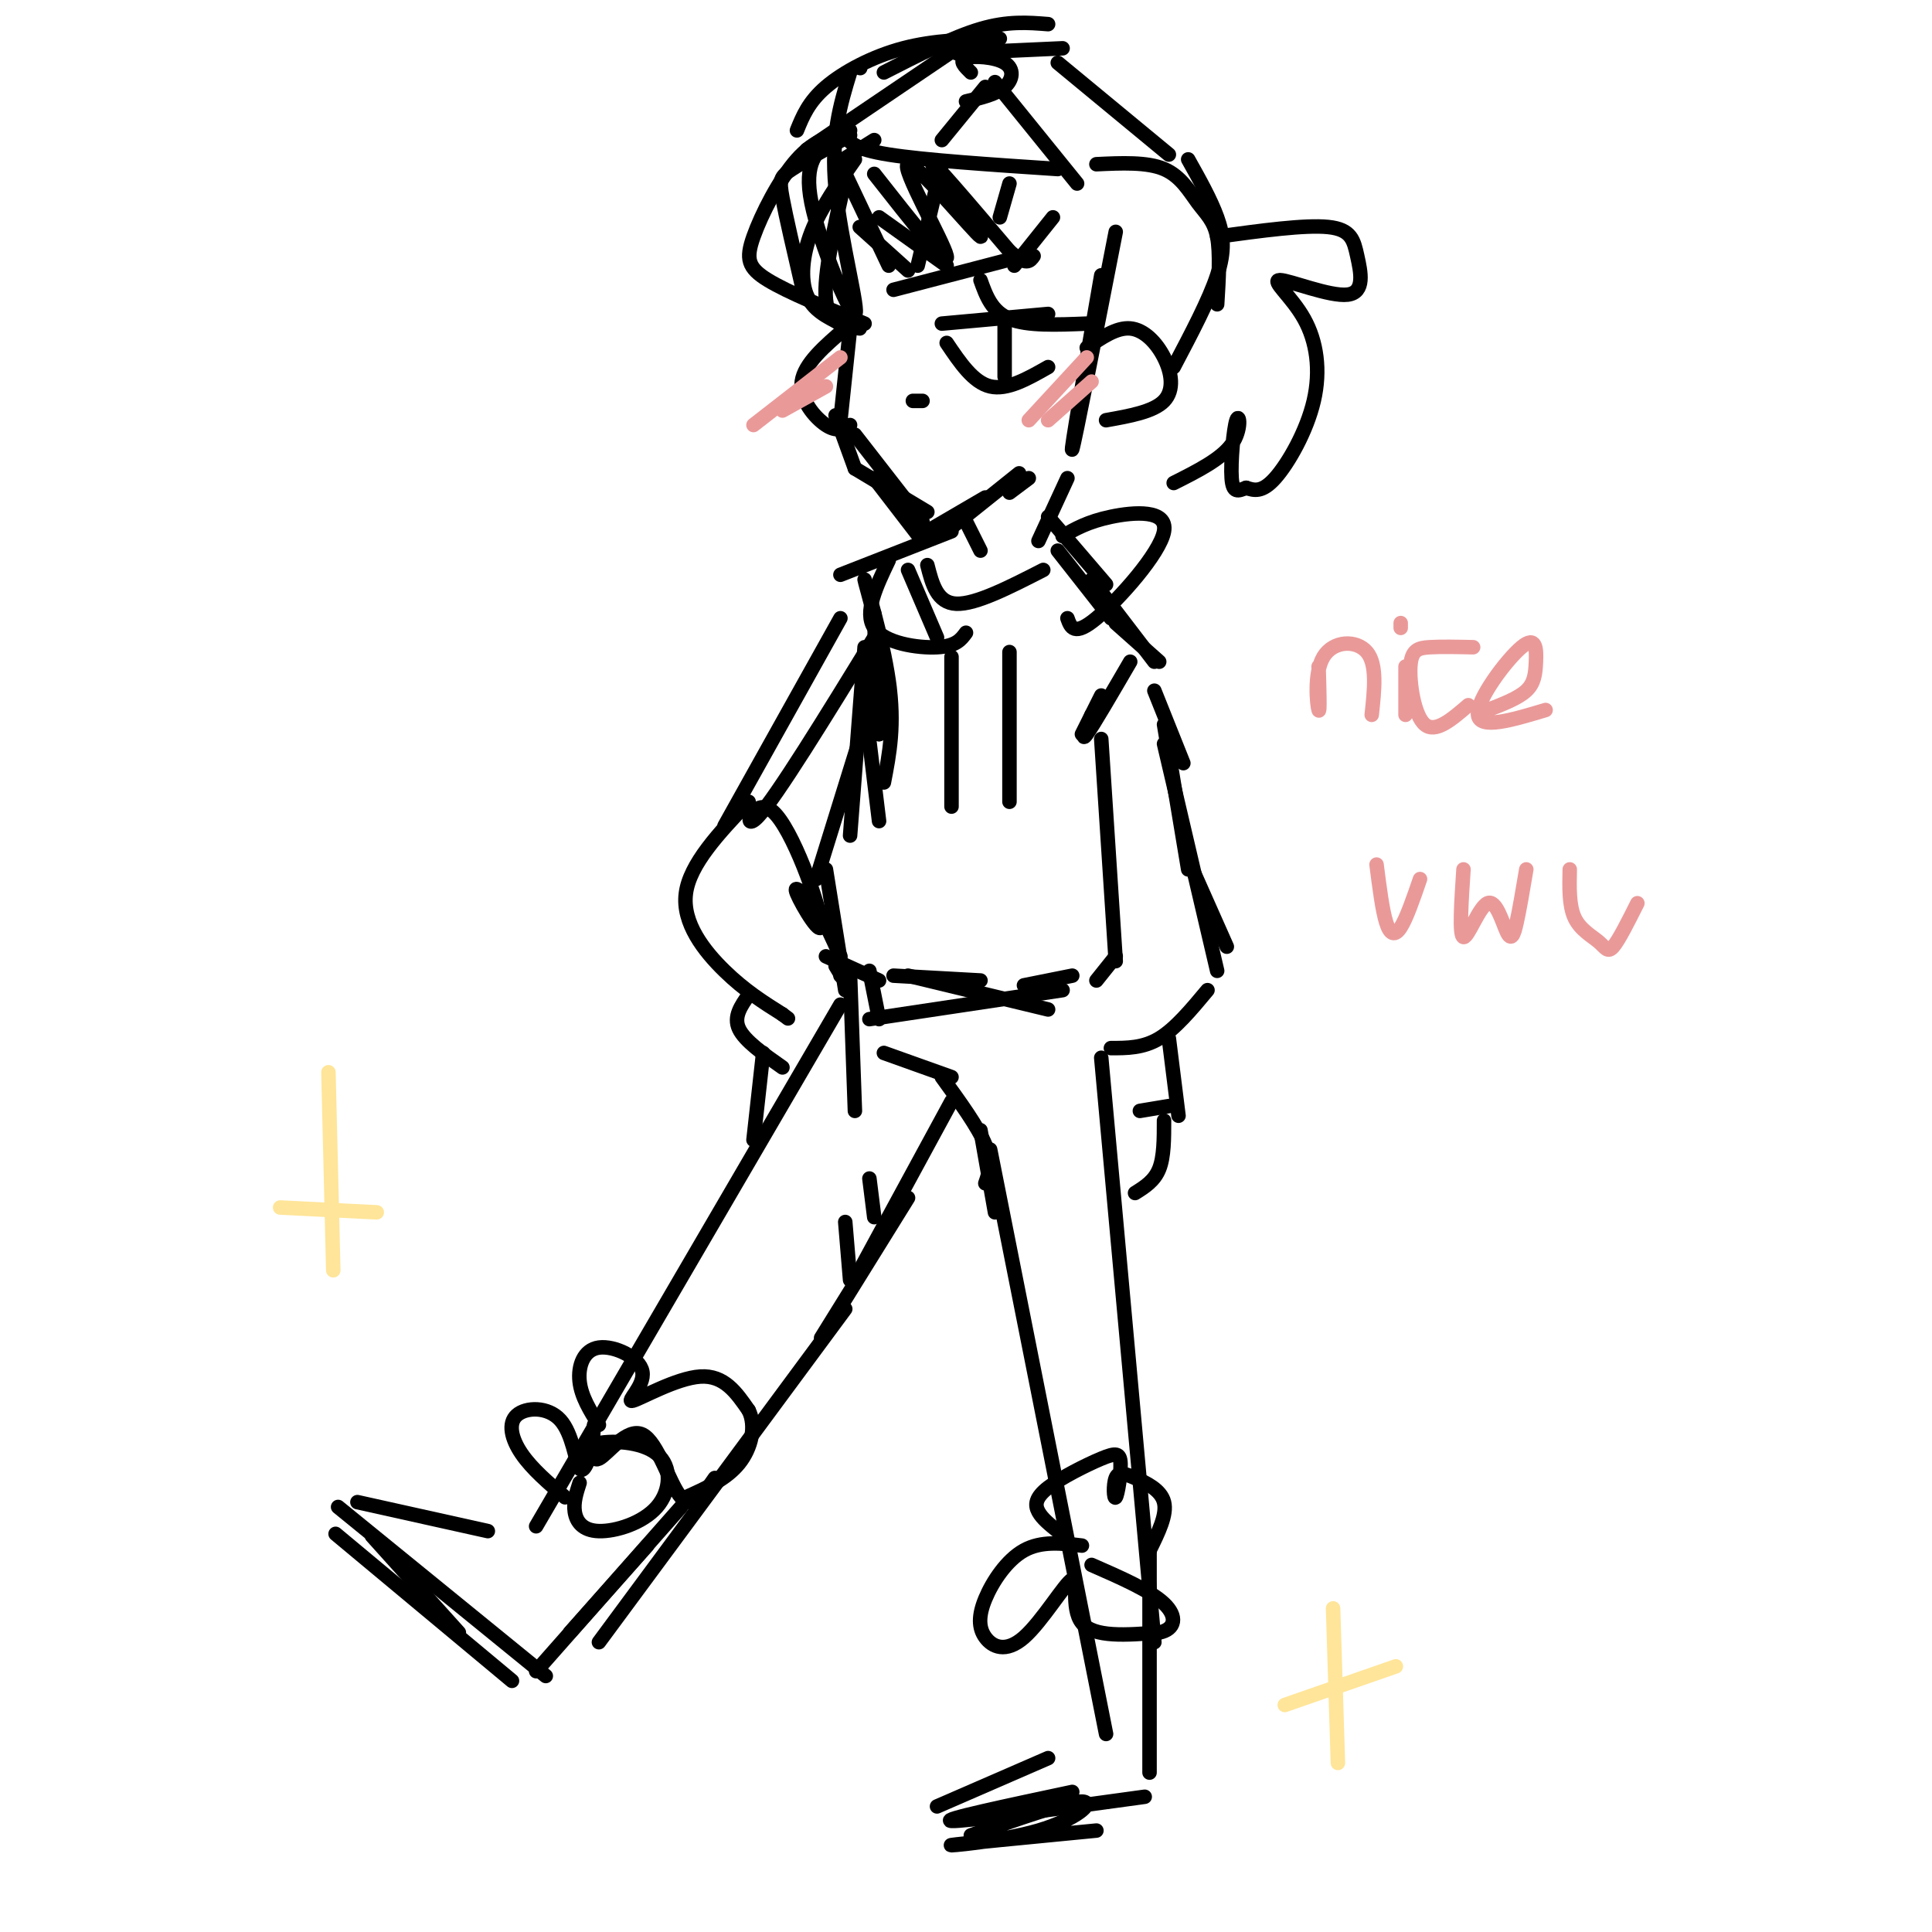 <svg viewBox='0 0 400 400' version='1.1' xmlns='http://www.w3.org/2000/svg' xmlns:xlink='http://www.w3.org/1999/xlink'><g fill='none' stroke='rgb(0,0,0)' stroke-width='3' stroke-linecap='round' stroke-linejoin='round'><path d='M178,14c0.000,0.000 0.100,0.100 0.1,0.1'/><path d='M176,15c-2.012,6.595 -4.024,13.190 -3,24c1.024,10.810 5.083,25.833 4,26c-1.083,0.167 -7.310,-14.524 -9,-23c-1.690,-8.476 1.155,-10.738 4,-13'/><path d='M176,68c0.000,0.000 -2.000,19.000 -2,19'/><path d='M173,86c0.000,0.000 4.000,11.000 4,11'/><path d='M177,97c0.000,0.000 15.000,9.000 15,9'/><path d='M181,99c0.000,0.000 10.000,13.000 10,13'/><path d='M177,90c0.000,0.000 14.000,18.000 14,18'/><path d='M192,110c0.000,0.000 12.000,-7.000 12,-7'/><path d='M196,110c0.000,0.000 15.000,-12.000 15,-12'/><path d='M209,102c0.000,0.000 4.000,-3.000 4,-3'/><path d='M225,72c3.083,-2.125 6.167,-4.250 9,-4c2.833,0.250 5.417,2.875 7,6c1.583,3.125 2.167,6.750 0,9c-2.167,2.250 -7.083,3.125 -12,4'/><path d='M175,68c-4.244,3.644 -8.489,7.289 -9,11c-0.511,3.711 2.711,7.489 5,9c2.289,1.511 3.644,0.756 5,0'/><path d='M178,68c-3.250,-0.417 -6.500,-0.833 -7,-6c-0.500,-5.167 1.750,-15.083 4,-25'/><path d='M177,33c-3.533,5.022 -7.067,10.044 -9,15c-1.933,4.956 -2.267,9.844 -1,13c1.267,3.156 4.133,4.578 7,6'/><path d='M179,67c-7.911,-3.226 -15.821,-6.452 -20,-9c-4.179,-2.548 -4.625,-4.417 -3,-9c1.625,-4.583 5.321,-11.881 9,-16c3.679,-4.119 7.339,-5.060 11,-6'/><path d='M176,28c-4.756,2.689 -9.511,5.378 -12,7c-2.489,1.622 -2.711,2.178 -2,6c0.711,3.822 2.356,10.911 4,18'/><path d='M175,28c0.833,1.417 1.667,2.833 9,4c7.333,1.167 21.167,2.083 35,3'/><path d='M167,31c0.000,0.000 34.000,-23.000 34,-23'/><path d='M183,15c7.167,-3.667 14.333,-7.333 20,-9c5.667,-1.667 9.833,-1.333 14,-1'/><path d='M165,27c1.200,-2.956 2.400,-5.911 6,-9c3.600,-3.089 9.600,-6.311 16,-8c6.400,-1.689 13.200,-1.844 20,-2'/><path d='M198,11c0.000,0.000 22.000,-1.000 22,-1'/><path d='M219,13c0.000,0.000 23.000,19.000 23,19'/><path d='M201,15c-1.280,-1.250 -2.560,-2.500 -1,-3c1.560,-0.500 5.958,-0.250 8,1c2.042,1.250 1.726,3.500 0,5c-1.726,1.500 -4.863,2.250 -8,3'/><path d='M181,29c0.000,0.000 -8.000,5.000 -8,5'/><path d='M175,36c0.000,0.000 9.000,19.000 9,19'/><path d='M178,47c0.000,0.000 10.000,9.000 10,9'/><path d='M185,60c0.000,0.000 23.000,-6.000 23,-6'/><path d='M210,55c0.000,0.000 8.000,-10.000 8,-10'/><path d='M195,34c0.000,0.000 -5.000,21.000 -5,21'/><path d='M209,38c0.000,0.000 -2.000,7.000 -2,7'/><path d='M182,45c0.000,0.000 14.000,10.000 14,10'/><path d='M181,36c7.805,9.939 15.611,19.879 15,17c-0.611,-2.879 -9.638,-18.576 -8,-19c1.638,-0.424 13.941,14.424 15,15c1.059,0.576 -9.126,-13.121 -10,-15c-0.874,-1.879 7.563,8.061 16,18'/><path d='M209,52c3.500,3.167 4.250,2.083 5,1'/><path d='M206,17c0.000,0.000 17.000,21.000 17,21'/><path d='M204,18c0.000,0.000 -9.000,11.000 -9,11'/><path d='M227,34c5.244,-0.244 10.488,-0.488 14,1c3.512,1.488 5.292,4.708 7,7c1.708,2.292 3.345,3.655 4,7c0.655,3.345 0.327,8.673 0,14'/><path d='M246,33c2.333,4.156 4.667,8.311 6,12c1.333,3.689 1.667,6.911 0,12c-1.667,5.089 -5.333,12.044 -9,19'/><path d='M252,49c9.103,-1.248 18.207,-2.495 23,-2c4.793,0.495 5.277,2.734 6,6c0.723,3.266 1.685,7.559 -2,8c-3.685,0.441 -12.018,-2.970 -14,-3c-1.982,-0.030 2.386,3.322 5,8c2.614,4.678 3.473,10.683 2,17c-1.473,6.317 -5.278,12.948 -8,16c-2.722,3.052 -4.361,2.526 -6,2'/><path d='M258,101c-1.646,0.638 -2.761,1.233 -3,-2c-0.239,-3.233 0.397,-10.293 1,-12c0.603,-1.707 1.172,1.941 -1,5c-2.172,3.059 -7.086,5.530 -12,8'/><path d='M231,48c-4.250,21.750 -8.500,43.500 -9,45c-0.500,1.500 2.750,-17.250 6,-36'/><path d='M225,67c-6.167,0.250 -12.333,0.500 -16,-1c-3.667,-1.500 -4.833,-4.750 -6,-8'/><path d='M195,67c0.000,0.000 22.000,-2.000 22,-2'/><path d='M196,71c2.750,4.083 5.500,8.167 9,9c3.500,0.833 7.750,-1.583 12,-4'/><path d='M208,67c0.000,0.000 0.000,11.000 0,11'/><path d='M189,83c0.000,0.000 2.000,0.000 2,0'/><path d='M199,106c0.000,0.000 4.000,8.000 4,8'/><path d='M197,110c0.000,0.000 -23.000,9.000 -23,9'/><path d='M221,99c0.000,0.000 -6.000,13.000 -6,13'/><path d='M217,107c0.000,0.000 12.000,14.000 12,14'/><path d='M219,114c0.000,0.000 11.000,14.000 11,14'/><path d='M178,137c0.000,0.000 4.000,33.000 4,33'/><path d='M179,134c0.000,0.000 -3.000,39.000 -3,39'/><path d='M178,153c0.000,0.000 -9.000,29.000 -9,29'/><path d='M171,180c0.000,0.000 4.000,25.000 4,25'/><path d='M174,202c0.000,0.000 0.100,0.100 0.1,0.1'/><path d='M173,200c0.000,0.000 3.000,5.000 3,5'/><path d='M226,120c0.000,0.000 13.000,17.000 13,17'/><path d='M231,129c0.000,0.000 9.000,8.000 9,8'/><path d='M239,143c0.000,0.000 6.000,15.000 6,15'/><path d='M241,150c0.000,0.000 5.000,30.000 5,30'/><path d='M241,154c0.000,0.000 11.000,47.000 11,47'/><path d='M246,178c0.000,0.000 8.000,18.000 8,18'/><path d='M181,132c-10.134,16.501 -20.268,33.002 -24,37c-3.732,3.998 -1.062,-4.506 3,-1c4.062,3.506 9.517,19.021 10,23c0.483,3.979 -4.005,-3.577 -5,-6c-0.995,-2.423 1.502,0.289 4,3'/><path d='M169,188c1.500,2.167 3.250,6.083 5,10'/><path d='M171,198c0.000,0.000 11.000,5.000 11,5'/><path d='M185,202c0.000,0.000 18.000,1.000 18,1'/><path d='M228,144c0.000,0.000 -4.000,8.000 -4,8'/><path d='M226,148c-1.167,2.917 -2.333,5.833 -1,4c1.333,-1.833 5.167,-8.417 9,-15'/><path d='M188,118c0.000,0.000 6.000,14.000 6,14'/><path d='M188,202c0.000,0.000 29.000,7.000 29,7'/><path d='M212,204c0.000,0.000 10.000,-2.000 10,-2'/><path d='M227,203c0.000,0.000 4.000,-5.000 4,-5'/><path d='M231,199c0.000,0.000 -3.000,-46.000 -3,-46'/><path d='M180,201c0.000,0.000 2.000,10.000 2,10'/><path d='M180,211c0.000,0.000 40.000,-6.000 40,-6'/><path d='M176,202c0.000,0.000 1.000,28.000 1,28'/><path d='M174,208c0.000,0.000 -63.000,108.000 -63,108'/><path d='M101,317c0.000,0.000 -27.000,-6.000 -27,-6'/><path d='M70,312c0.000,0.000 43.000,35.000 43,35'/><path d='M124,340c0.000,0.000 51.000,-69.000 51,-69'/><path d='M183,218c0.000,0.000 14.000,5.000 14,5'/><path d='M205,238c0.000,0.000 24.000,121.000 24,121'/><path d='M222,371c-13.750,2.917 -27.500,5.833 -25,6c2.500,0.167 21.250,-2.417 40,-5'/><path d='M228,219c0.000,0.000 11.000,121.000 11,121'/><path d='M124,295c-1.829,-2.922 -3.657,-5.844 -4,-9c-0.343,-3.156 0.800,-6.547 4,-7c3.200,-0.453 8.456,2.033 9,5c0.544,2.967 -3.623,6.414 -2,6c1.623,-0.414 9.035,-4.690 14,-5c4.965,-0.310 7.482,3.345 10,7'/><path d='M155,292c1.600,3.222 0.600,7.778 -2,11c-2.600,3.222 -6.800,5.111 -11,7'/><path d='M219,317c-1.618,-1.297 -3.235,-2.594 -4,-4c-0.765,-1.406 -0.676,-2.920 2,-5c2.676,-2.080 7.941,-4.724 11,-6c3.059,-1.276 3.912,-1.182 4,1c0.088,2.182 -0.590,6.452 -1,7c-0.410,0.548 -0.553,-2.626 0,-4c0.553,-1.374 1.803,-0.947 4,0c2.197,0.947 5.342,2.413 6,5c0.658,2.587 -1.171,6.293 -3,10'/><path d='M238,321c-0.500,1.667 -0.250,0.833 0,0'/><path d='M123,295c-0.399,3.935 -0.798,7.869 1,7c1.798,-0.869 5.792,-6.542 9,-5c3.208,1.542 5.631,10.298 8,13c2.369,2.702 4.685,-0.649 7,-4'/><path d='M117,310c-3.445,-2.955 -6.890,-5.911 -9,-9c-2.110,-3.089 -2.885,-6.313 -1,-8c1.885,-1.687 6.431,-1.839 9,1c2.569,2.839 3.163,8.668 4,10c0.837,1.332 1.919,-1.834 3,-5'/><path d='M123,299c3.236,-0.895 9.826,-0.632 13,2c3.174,2.632 2.933,7.633 0,11c-2.933,3.367 -8.559,5.099 -12,5c-3.441,-0.099 -4.697,-2.028 -5,-4c-0.303,-1.972 0.349,-3.986 1,-6'/><path d='M224,320c-4.208,-0.498 -8.417,-0.996 -12,1c-3.583,1.996 -6.541,6.487 -8,10c-1.459,3.513 -1.419,6.049 0,8c1.419,1.951 4.215,3.317 8,0c3.785,-3.317 8.557,-11.316 10,-12c1.443,-0.684 -0.445,5.947 2,9c2.445,3.053 9.222,2.526 16,2'/><path d='M240,338c3.378,-0.667 3.822,-3.333 1,-6c-2.822,-2.667 -8.911,-5.333 -15,-8'/></g>
<g fill='none' stroke='rgb(255,229,153)' stroke-width='3' stroke-linecap='round' stroke-linejoin='round'><path d='M68,222c0.000,0.000 1.000,41.000 1,41'/><path d='M58,250c0.000,0.000 20.000,1.000 20,1'/><path d='M276,333c0.000,0.000 1.000,32.000 1,32'/><path d='M266,353c0.000,0.000 23.000,-8.000 23,-8'/></g>
<g fill='none' stroke='rgb(0,0,0)' stroke-width='3' stroke-linecap='round' stroke-linejoin='round'><path d='M174,128c0.000,0.000 -24.000,43.000 -24,43'/><path d='M155,166c-6.111,6.444 -12.222,12.889 -13,19c-0.778,6.111 3.778,11.889 8,16c4.222,4.111 8.111,6.556 12,9'/><path d='M162,210c2.000,1.500 1.000,0.750 0,0'/><path d='M250,205c-3.333,4.000 -6.667,8.000 -10,10c-3.333,2.000 -6.667,2.000 -10,2'/><path d='M242,215c0.000,0.000 2.000,16.000 2,16'/><path d='M242,229c0.000,0.000 -6.000,1.000 -6,1'/><path d='M241,232c0.000,3.750 0.000,7.500 -1,10c-1.000,2.500 -3.000,3.750 -5,5'/><path d='M155,206c-1.583,2.250 -3.167,4.500 -2,7c1.167,2.500 5.083,5.250 9,8'/><path d='M158,218c0.000,0.000 -2.000,18.000 -2,18'/><path d='M183,162c1.149,-5.940 2.298,-11.881 1,-21c-1.298,-9.119 -5.042,-21.417 -5,-21c0.042,0.417 3.869,13.548 5,21c1.131,7.452 -0.435,9.226 -2,11'/><path d='M182,152c-0.500,-2.333 -0.750,-13.667 -1,-25'/><path d='M192,117c1.000,3.917 2.000,7.833 6,8c4.000,0.167 11.000,-3.417 18,-7'/><path d='M220,111c2.601,-1.494 5.202,-2.988 10,-4c4.798,-1.012 11.792,-1.542 11,3c-0.792,4.542 -9.369,14.155 -14,18c-4.631,3.845 -5.315,1.923 -6,0'/><path d='M184,116c-2.578,5.400 -5.156,10.800 -3,14c2.156,3.200 9.044,4.200 13,4c3.956,-0.200 4.978,-1.600 6,-3'/><path d='M209,135c0.000,0.000 0.000,31.000 0,31'/><path d='M197,136c0.000,0.000 0.000,31.000 0,31'/><path d='M195,223c3.750,5.167 7.500,10.333 9,14c1.500,3.667 0.750,5.833 0,8'/><path d='M203,234c0.000,0.000 3.000,17.000 3,17'/><path d='M197,228c0.000,0.000 -19.000,35.000 -19,35'/><path d='M188,248c0.000,0.000 -18.000,29.000 -18,29'/><path d='M175,253c0.000,0.000 1.000,12.000 1,12'/><path d='M180,244c0.000,0.000 1.000,8.000 1,8'/><path d='M238,319c0.000,0.000 0.000,48.000 0,48'/><path d='M111,346c0.000,0.000 30.000,-34.000 30,-34'/><path d='M134,320c0.000,0.000 -16.000,18.000 -16,18'/><path d='M77,318c0.000,0.000 18.000,20.000 18,20'/><path d='M88,333c-10.500,-8.750 -21.000,-17.500 -18,-15c3.000,2.500 19.500,16.250 36,30'/><path d='M201,380c10.024,-3.530 20.048,-7.060 23,-7c2.952,0.060 -1.167,3.708 -9,6c-7.833,2.292 -19.381,3.226 -18,3c1.381,-0.226 15.690,-1.613 30,-3'/><path d='M194,374c0.000,0.000 23.000,-10.000 23,-10'/></g>
<g fill='none' stroke='rgb(234,153,153)' stroke-width='3' stroke-linecap='round' stroke-linejoin='round'><path d='M213,87c0.000,0.000 12.000,-13.000 12,-13'/><path d='M217,87c0.000,0.000 9.000,-8.000 9,-8'/><path d='M156,88c0.000,0.000 18.000,-14.000 18,-14'/><path d='M162,85c0.000,0.000 9.000,-5.000 9,-5'/><path d='M273,138c0.149,4.940 0.298,9.881 0,9c-0.298,-0.881 -1.042,-7.583 1,-11c2.042,-3.417 6.869,-3.548 9,-1c2.131,2.548 1.565,7.774 1,13'/><path d='M291,138c0.000,0.000 0.000,10.000 0,10'/><path d='M290,129c0.000,0.000 0.000,1.000 0,1'/><path d='M305,134c-3.315,-0.071 -6.631,-0.143 -9,0c-2.369,0.143 -3.792,0.500 -4,4c-0.208,3.500 0.798,10.143 3,12c2.202,1.857 5.601,-1.071 9,-4'/><path d='M308,147c3.158,-1.215 6.316,-2.431 8,-4c1.684,-1.569 1.895,-3.493 2,-6c0.105,-2.507 0.105,-5.598 -3,-3c-3.105,2.598 -9.316,10.885 -9,14c0.316,3.115 7.158,1.057 14,-1'/><path d='M285,179c0.600,4.733 1.200,9.467 2,12c0.800,2.533 1.800,2.867 3,1c1.200,-1.867 2.600,-5.933 4,-10'/><path d='M303,180c-0.458,6.890 -0.915,13.780 0,14c0.915,0.220 3.204,-6.230 5,-7c1.796,-0.770 3.099,4.139 4,6c0.901,1.861 1.400,0.675 2,-2c0.600,-2.675 1.300,-6.837 2,-11'/><path d='M325,180c-0.083,3.744 -0.167,7.488 1,10c1.167,2.512 3.583,3.792 5,5c1.417,1.208 1.833,2.345 3,1c1.167,-1.345 3.083,-5.173 5,-9'/></g>
</svg>